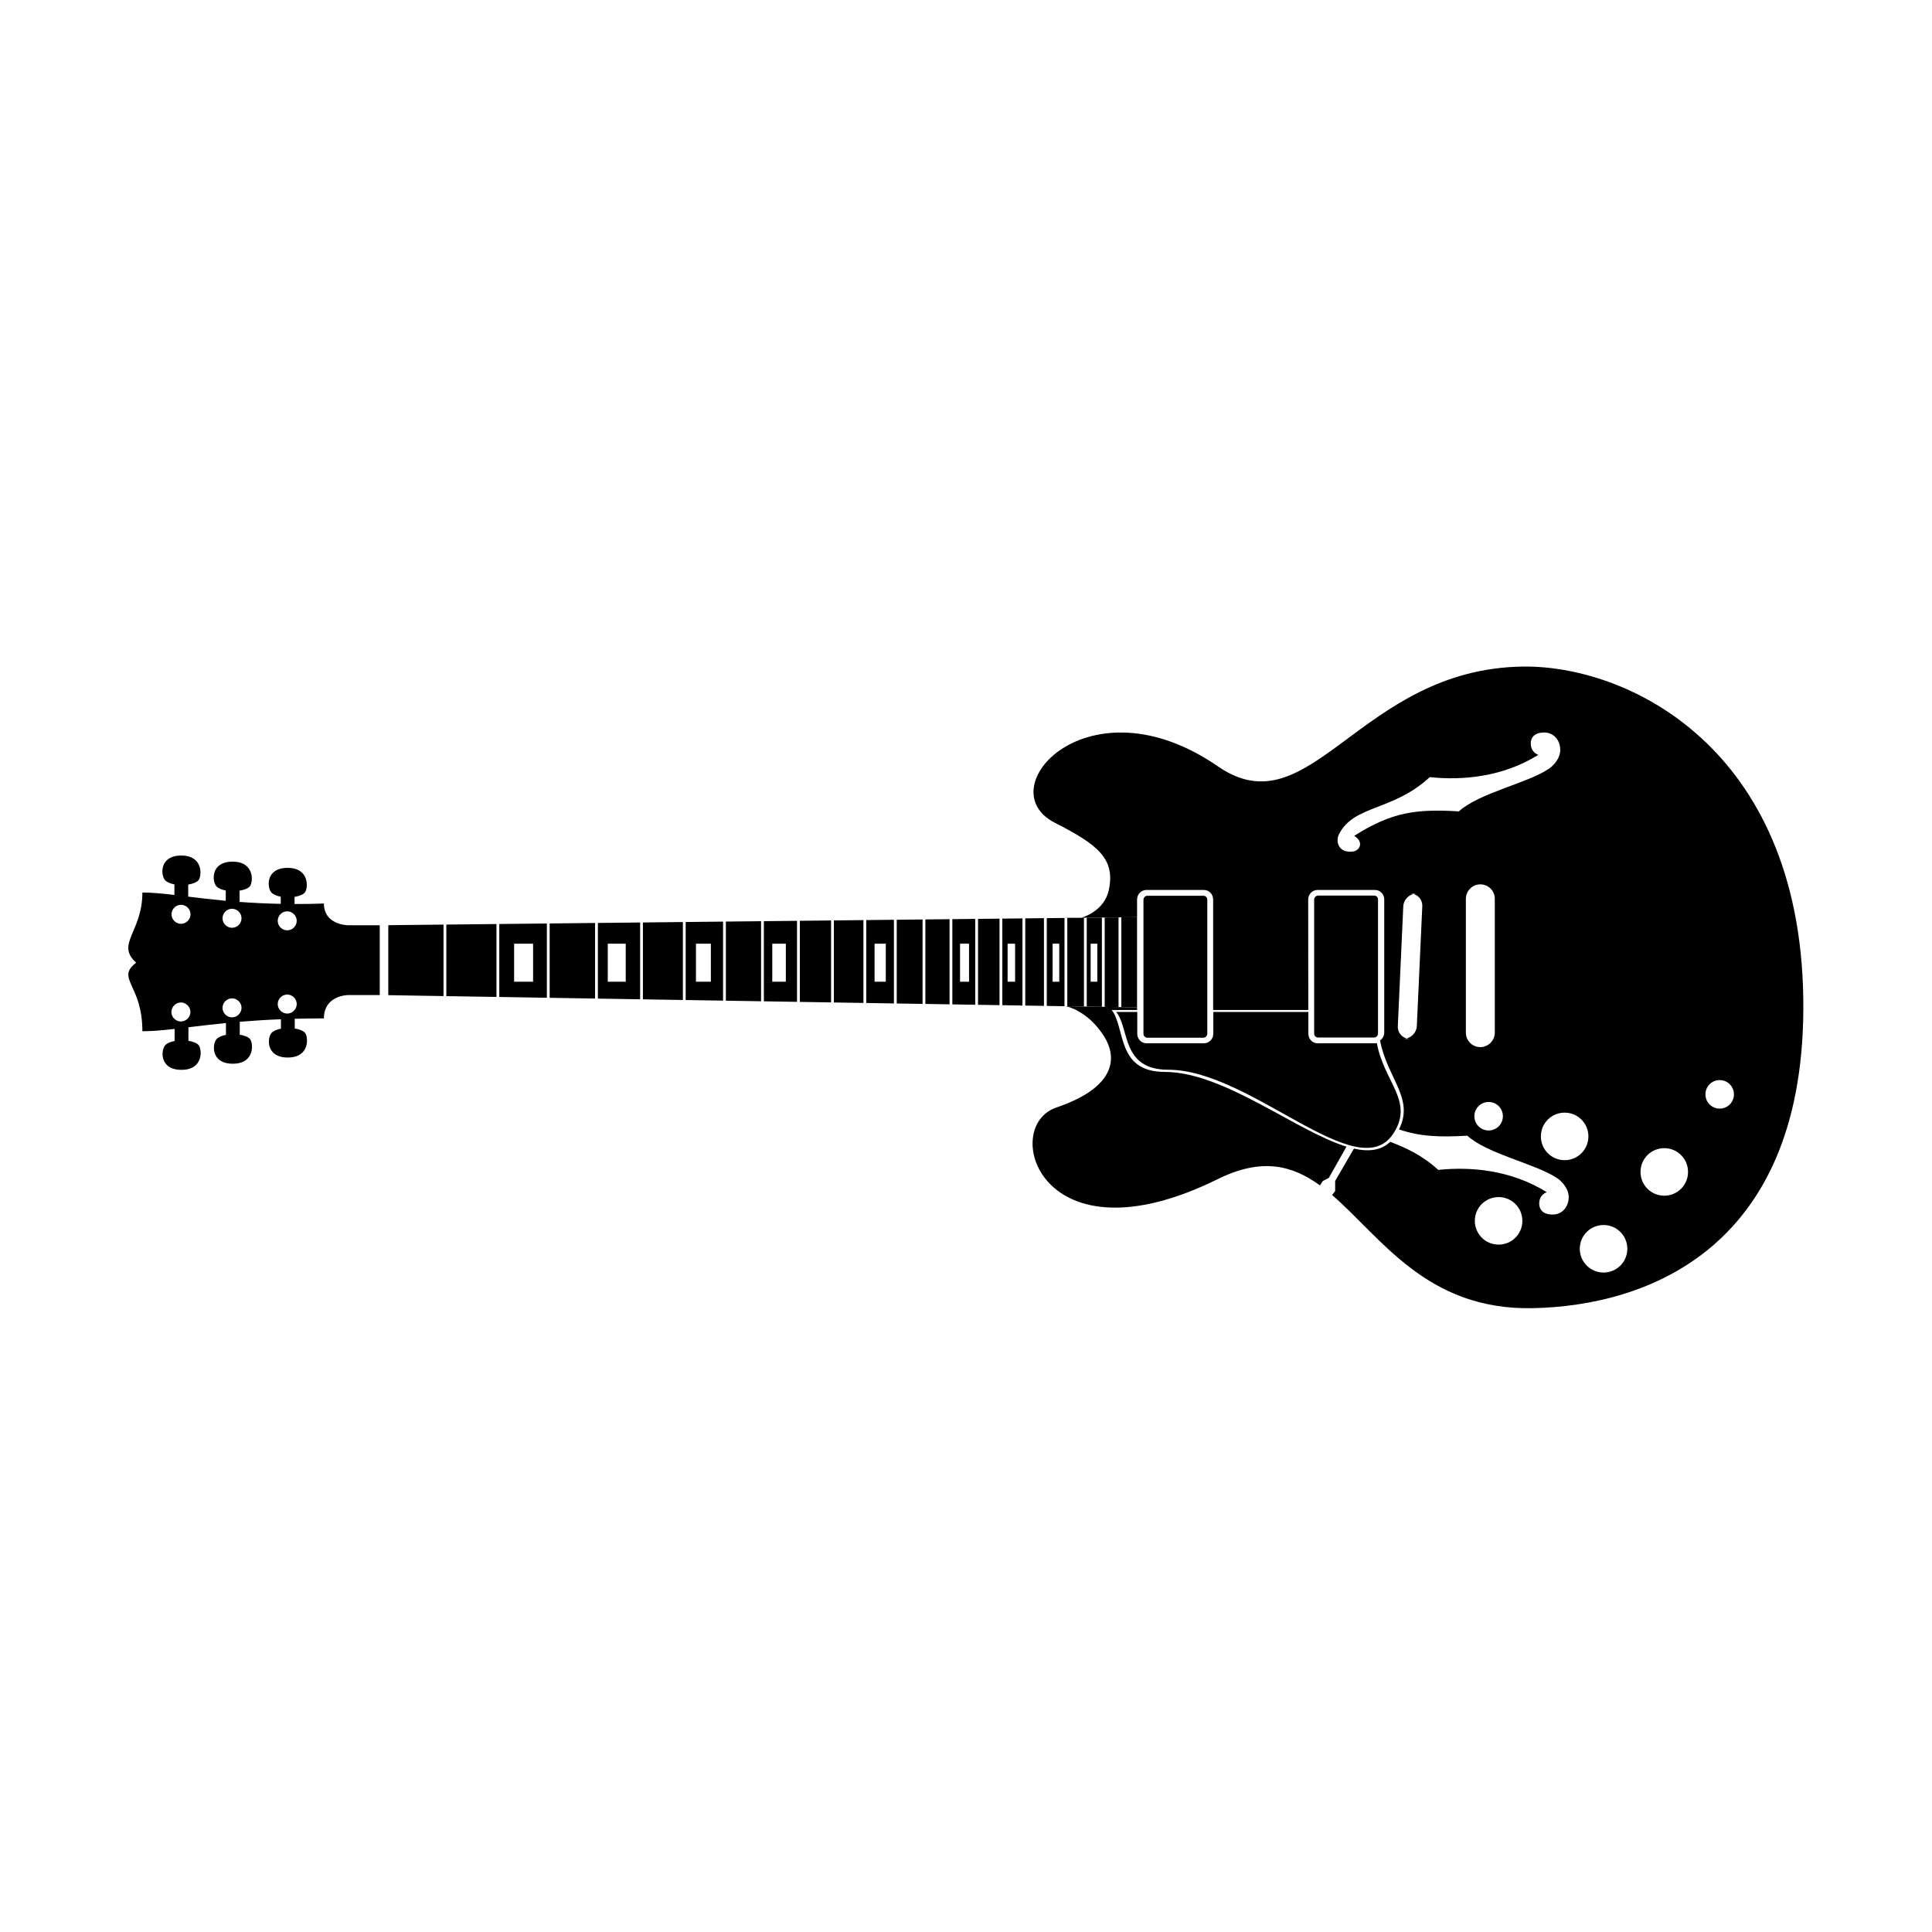 <?xml version="1.0" encoding="UTF-8"?>
<!-- Uploaded to: SVG Repo, www.svgrepo.com, Generator: SVG Repo Mixer Tools -->
<svg fill="#000000" width="800px" height="800px" version="1.1" viewBox="144 144 512 512" xmlns="http://www.w3.org/2000/svg">
 <g fill-rule="evenodd">
  <path d="m497.02 460.7c13 11.164 24.965 30.516 53.078 29.98 30.246-0.574 72.812-15.758 71.789-82.285-1.023-66.527-46.77-88.176-74.406-87.746-43.332 0.668-56.09 43.445-80.734 26.438-34.23-23.621-60.965 5.906-43.207 14.949 11.234 5.727 16.184 9.48 14.27 17.977-1.203 5.328-6.648 7.035-7.223 7.199l14.699-0.156v23.91l-18.703-0.305v0.035s5.465 1.012 9.812 7.637c4.301 6.555 2.465 14.113-12.477 19.18-14.938 5.062-4.195 42.16 42.828 18.953 11.68-5.766 19.738-3.637 27.062 1.68l0.758-1.18 1.594-0.82 4.672-8.277c-13.328-4.086-32.473-19.801-48.164-19.801-12.898 0-10.375-11.789-14.066-16.414h6.738v-29.289c0-1.359 1.109-2.519 2.473-2.519h15.211c1.387 0 2.469 1.129 2.469 2.519v29.289h25.219l-0.027-29.289c0-1.359 1.105-2.519 2.473-2.519h15.211c1.387 0 2.469 1.129 2.469 2.519v35.262c0 0.859-0.441 1.637-1.109 2.098 1.879 10.051 9.184 15.34 5.019 23.574 5.512 1.902 10.77 2.102 18.098 1.664 5.422 4.91 18.168 7.441 23.848 11.277 1.227 0.828 3.129 2.812 3.027 5.234-0.102 2.426-1.758 4.391-4.254 4.391s-3.562-1.266-3.562-2.906c0-1.641 0.875-2.551 1.996-3.027-9.469-5.898-20.133-6.797-28.758-5.898-4.356-4.023-8.785-5.914-12.715-7.449-2.445 2.336-5.742 2.68-9.625 1.812l-4.973 8.57v2.676zm-67.723-73.473h-2.875v0.031zm123.93-49.109c2.496 0 4.152 1.969 4.254 4.391 0.102 2.426-1.801 4.406-3.027 5.234-5.68 3.836-18.426 6.371-23.848 11.281-11.332-0.68-17.715 0.164-27.734 6.484 2.539 1.527 1.629 3.828-0.215 4.125-3.82 0.613-4.863-2.523-3.773-4.625 4.023-7.762 14.199-5.984 24.02-15.059 8.625 0.902 19.289 0 28.758-5.898-1.121-0.477-1.996-1.387-1.996-3.027 0-1.637 1.066-2.906 3.562-2.906zm11.715 107.04c0 3.504-2.82 6.297-6.297 6.297-3.504 0-6.297-2.82-6.297-6.297 0-3.5 2.82-6.297 6.297-6.297 3.504 0 6.297 2.82 6.297 6.297zm26.406 9.414c0 3.504-2.82 6.297-6.297 6.297-3.504 0-6.297-2.816-6.297-6.297 0-3.5 2.816-6.297 6.297-6.297 3.5 0 6.297 2.82 6.297 6.297zm12.164-20.559c0 2.102-1.691 3.781-3.777 3.781-2.102 0-3.777-1.691-3.777-3.781 0-2.102 1.691-3.777 3.777-3.777 2.102 0 3.777 1.691 3.777 3.777zm-61.234 5.797c0 2.102-1.691 3.777-3.777 3.777-2.102 0-3.777-1.691-3.777-3.777 0-2.102 1.691-3.777 3.777-3.777 2.102 0 3.777 1.691 3.777 3.777zm32.98 35.129c0 3.504-2.82 6.297-6.297 6.297-3.504 0-6.301-2.82-6.301-6.297 0-3.504 2.82-6.297 6.301-6.297 3.5 0 6.297 2.82 6.297 6.297zm-27.82-7.402c0 3.504-2.816 6.297-6.297 6.297-3.5 0-6.297-2.82-6.297-6.297 0-3.504 2.82-6.297 6.297-6.297 3.504 0 6.297 2.82 6.297 6.297zm-26.52-83.332-1.445 31.691c-0.082 1.859-1.695 3.418-3.598 3.418h1.848c-1.957 0-3.375-1.531-3.285-3.418l1.445-31.691c0.082-1.859 1.695-3.418 3.598-3.418h-1.848c1.957 0 3.371 1.531 3.285 3.418zm19.219-2.016v35.477c0 2.082-1.715 3.828-3.836 3.828-2.129 0-3.832-1.715-3.832-3.828v-35.477c0-2.082 1.715-3.828 3.832-3.828 2.133 0 3.836 1.715 3.836 3.828z"/>
  <path d="m465.54 412.18v5.781c0 1.359-1.105 2.523-2.469 2.523h-15.211c-1.387 0-2.473-1.129-2.473-2.523v-5.781h-5.582c3.602 4.387 1.254 15.316 13.848 15.316 21.715 0 49.988 31.066 59.465 17.098 5.867-8.648-2.387-13.793-4.234-24.156-0.152 0.031-0.309 0.047-0.473 0.047h-15.207c-1.391 0-2.473-1.129-2.473-2.523v-5.781z"/>
  <path d="m508.18 381.34h-14.902c-0.555 0-1.008 0.555-1.008 1.008v35.594c0 0.555 0.449 1.008 1.008 1.008h14.902c0.555 0 1.008-0.555 1.008-1.008v-35.594c0-0.555-0.449-1.008-1.008-1.008z"/>
  <path d="m462.94 381.39h-14.902c-0.555 0-1.008 0.555-1.008 1.008v35.594c0 0.555 0.449 1.008 1.008 1.008h14.902c0.555 0 1.008-0.555 1.008-1.008v-35.594c0-0.555-0.449-1.008-1.008-1.008z"/>
  <path d="m246.9 407.73 14.637 0.242v-18.945l-14.637 0.156zm-2.262-0.031v-18.492h-8.324s-6.473 0-6.473-5.762c-2.727 0.094-5.316 0.133-7.781 0.129v-1.895c1.203-0.184 2.234-0.574 2.723-1.152 0.887-1.047 1.344-6.535-4.57-6.535-5.914 0-5.441 5.328-4.289 6.535 0.52 0.547 1.43 0.91 2.477 1.109v1.898c-3.973-0.082-7.594-0.27-10.914-0.516v-2.981c1.203-0.188 2.234-0.578 2.723-1.152 0.887-1.047 1.34-6.535-4.574-6.535-5.91 0-5.441 5.324-4.289 6.535 0.523 0.547 1.43 0.91 2.481 1.109v2.719c-3.707-0.34-6.996-0.734-9.949-1.094v-3.203c1.203-0.188 2.234-0.578 2.723-1.152 0.887-1.047 1.344-6.535-4.57-6.535s-5.441 5.324-4.289 6.535c0.52 0.547 1.43 0.91 2.477 1.109v2.801c-3.242-0.379-6.027-0.648-8.488-0.648 0 10.469-7.144 13.645-1.648 18.598-5.496 4.215 1.648 5.719 1.648 18.168 2.57 0 5.34-0.25 8.539-0.617v3.199c-1.047 0.199-1.957 0.562-2.477 1.109-1.152 1.207-1.625 6.535 4.289 6.535 5.914 0 5.457-5.488 4.57-6.535-0.488-0.574-1.516-0.965-2.719-1.152v-3.59c2.922-0.355 6.195-0.754 9.945-1.125v3.137c-1.047 0.199-1.957 0.562-2.481 1.109-1.148 1.207-1.621 6.535 4.293 6.535 5.91 0 5.457-5.488 4.57-6.535-0.488-0.574-1.52-0.965-2.723-1.152v-3.426c3.277-0.273 6.894-0.512 10.914-0.676v2.504c-1.047 0.199-1.957 0.562-2.477 1.109-1.152 1.207-1.625 6.535 4.289 6.535s5.457-5.488 4.57-6.535c-0.488-0.578-1.52-0.969-2.723-1.156v-2.578c2.434-0.066 5.008-0.102 7.731-0.102 0-6.188 6.473-6.188 6.473-6.188zm17.645 0.285 13.285 0.215v-19.32l-13.285 0.141zm14.027 0.227 12.613 0.207v-19.684l-12.613 0.137zm13.355 0.219 12.039 0.199v-20.031l-12.039 0.129zm12.781 0.211 11.191 0.18v-20.352l-11.191 0.121zm11.934 0.195 10.59 0.172v-20.66l-10.59 0.113zm11.332 0.184 9.906 0.16v-20.945l-9.906 0.105zm10.648 0.172 9.332 0.152v-21.215l-9.332 0.098zm10.074 0.168 8.785 0.141v-21.473l-8.785 0.094zm9.527 0.152 8.285 0.137v-21.719l-8.285 0.09zm9.027 0.148 7.832 0.129v-21.953l-7.832 0.086zm8.578 0.141 7.336 0.121v-22.172l-7.336 0.078zm8.078 0.133 6.844 0.109v-22.371l-6.844 0.07zm7.586 0.121 6.41 0.105v-22.566l-6.41 0.066zm7.152 0.117 6.062 0.102v-22.754l-6.062 0.066zm6.809 0.113 5.691 0.094v-22.926l-5.691 0.059zm6.438 0.105 5.332 0.086v-23.09l-5.332 0.059zm6.074 0.098 4.957 0.082v-23.246l-4.957 0.055zm5.703 0.094 4.695 0.078v-23.391l-4.695 0.047zm5.438 0.09 4.414 0.07v-23.531l-4.414 0.047zm5.156 0.082 4.012 0.066v-23.66l-4.012 0.043zm4.754 0.078 3.668 0.062v-23.781l-3.668 0.039zm4.41 0.074 4.117 0.066v-23.91l-4.117 0.043zm-218.53-22.875c0 1.352-1.125 2.519-2.519 2.519-1.348 0-2.516-1.129-2.516-2.519 0-1.352 1.125-2.519 2.516-2.519 1.352 0 2.519 1.129 2.519 2.519zm-14.629-0.676c0 1.348-1.125 2.519-2.516 2.519-1.352 0-2.519-1.129-2.519-2.519 0-1.352 1.125-2.519 2.519-2.519 1.348 0 2.516 1.129 2.516 2.519zm-13.516-1.051c0 1.352-1.129 2.519-2.519 2.519-1.348 0-2.519-1.129-2.519-2.519 0-1.352 1.129-2.519 2.519-2.519 1.352 0 2.519 1.129 2.519 2.519zm28.148 23.785c0 1.391-1.172 2.519-2.519 2.519-1.391 0-2.519-1.168-2.519-2.519 0-1.391 1.168-2.519 2.519-2.519 1.391 0 2.519 1.172 2.519 2.519zm-14.629 1.004c0 1.391-1.168 2.519-2.519 2.519-1.391 0-2.519-1.168-2.519-2.519 0-1.391 1.168-2.519 2.519-2.519 1.391 0 2.519 1.172 2.519 2.519zm-13.547 1.094c0 1.391-1.168 2.519-2.519 2.519-1.391 0-2.519-1.168-2.519-2.519 0-1.391 1.168-2.519 2.519-2.519 1.391 0 2.519 1.168 2.519 2.519zm90.816-18.102v10.078h-5.035v-10.078zm24.551 0v10.078h-4.762v-10.078zm22.559 0v10.078h-3.953v-10.078zm19.867 0v10.078h-3.594v-10.078zm26.488 0v10.078h-2.973v-10.078zm22.062 0v10.078h-2.383v-10.078zm12.207 0v10.078h-1.988v-10.078zm11.703 0v10.078h-1.766v-10.078zm10.078 0v10.078h-1.762v-10.078z"/>
 </g>
</svg>